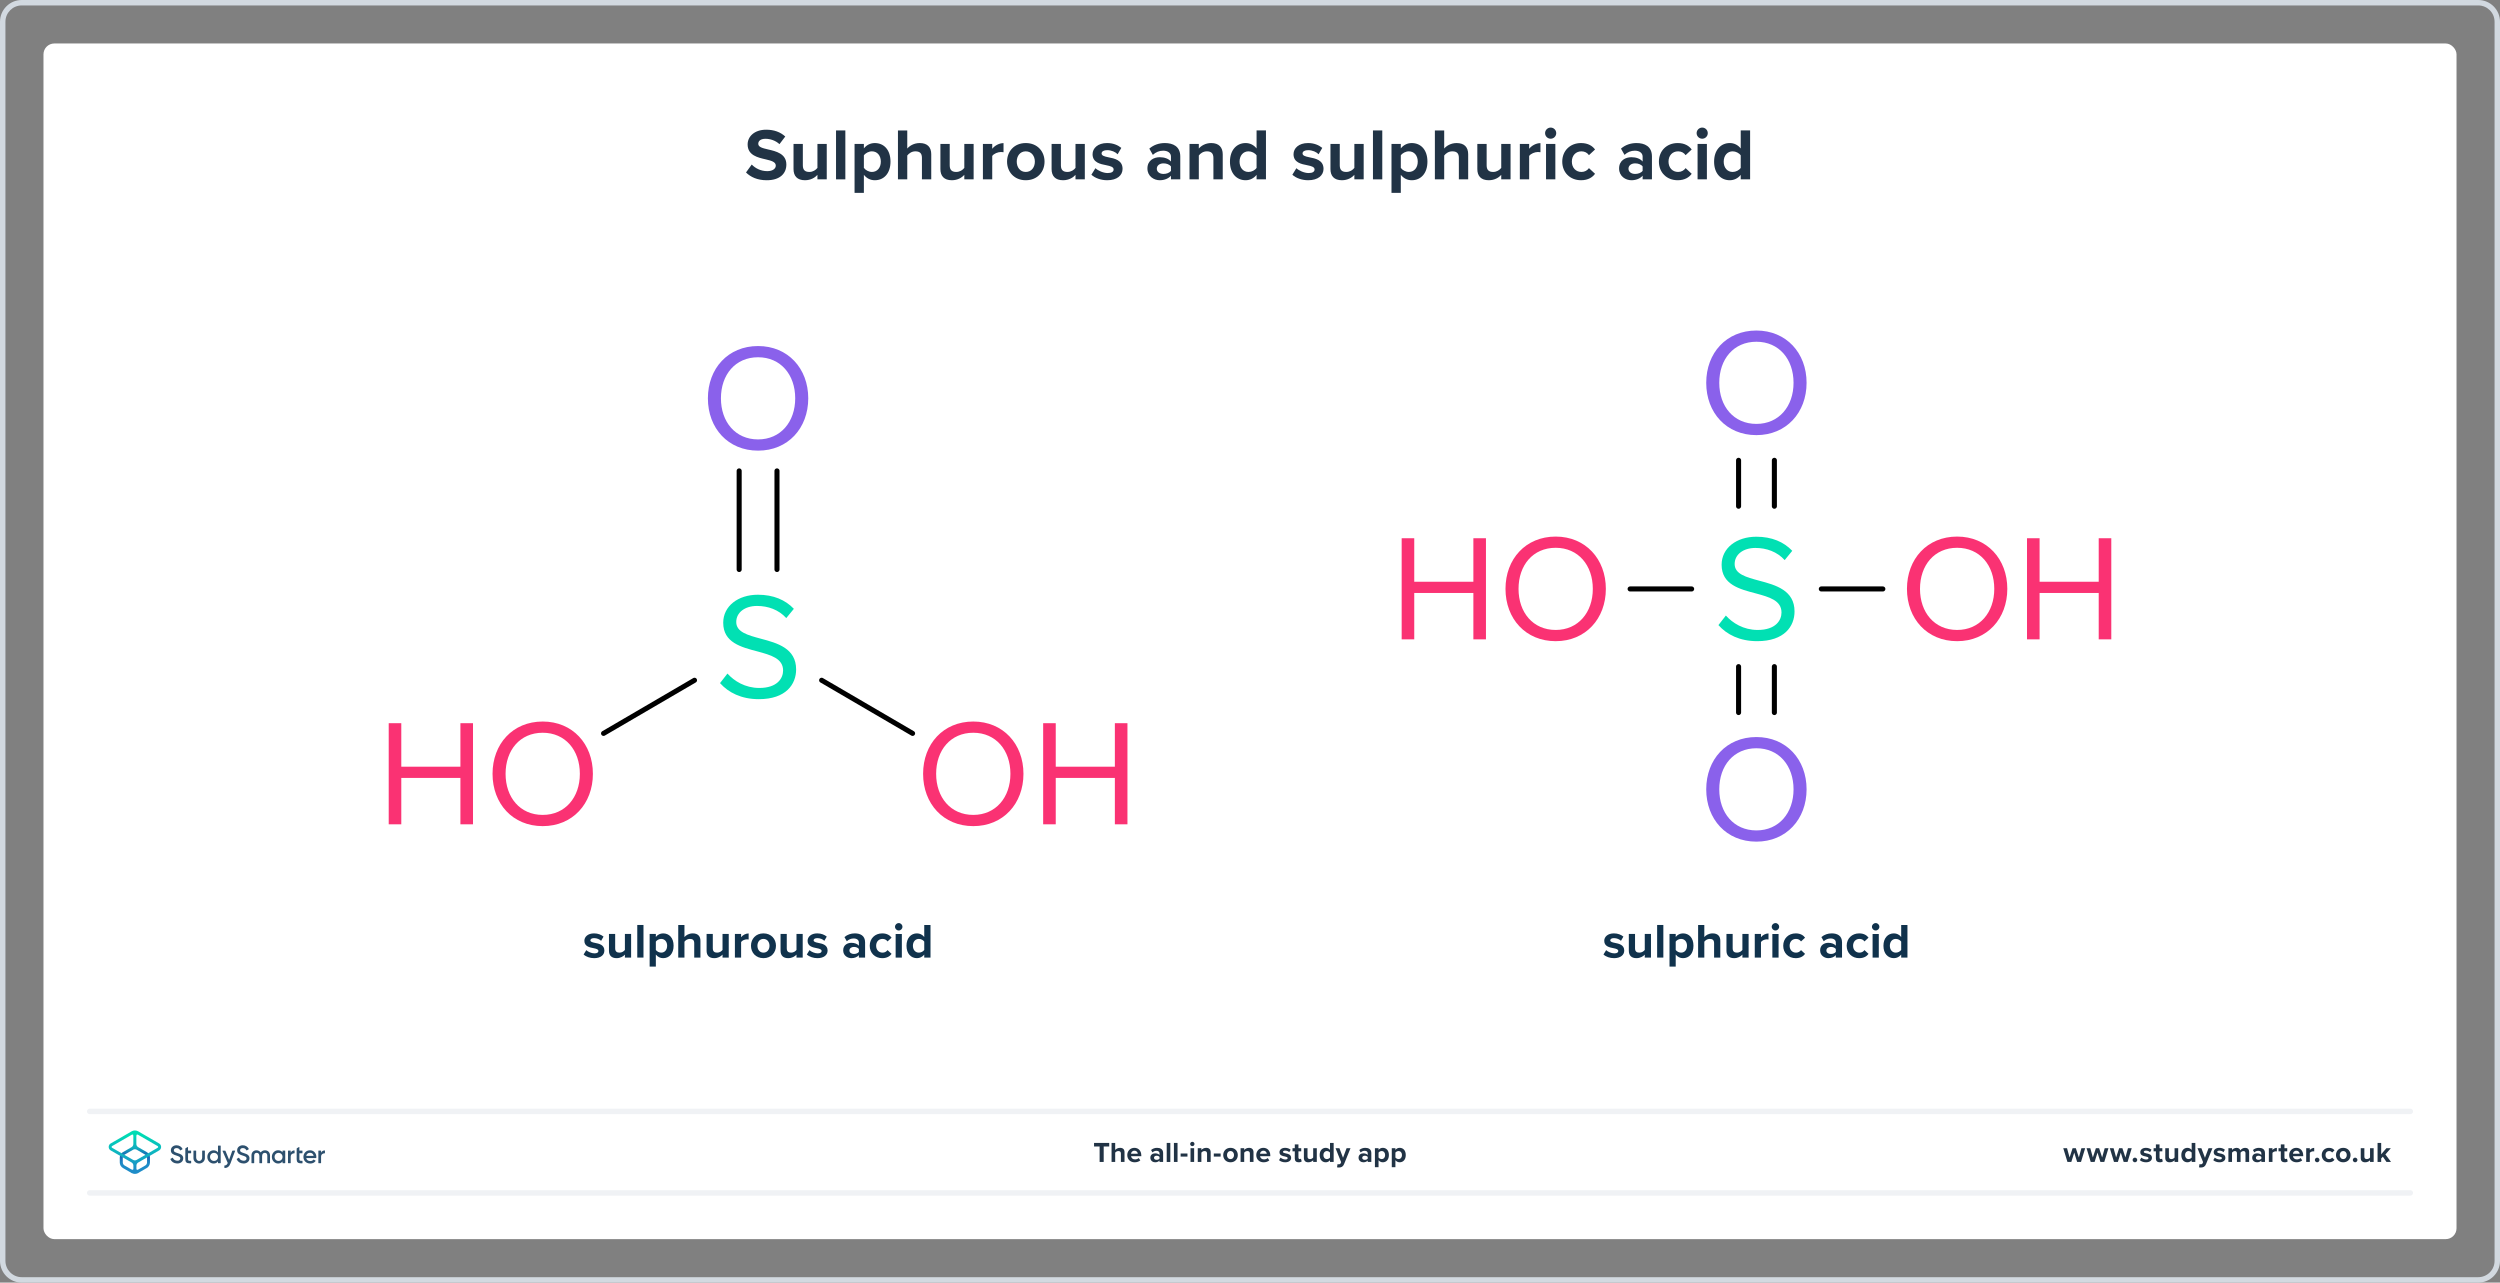 <?xml version="1.0" encoding="UTF-8"?><svg xmlns="http://www.w3.org/2000/svg" xmlns:xlink="http://www.w3.org/1999/xlink" viewBox="0 0 920 472"><rect x="0" y="0" width="920" height="472" fill="#808080" stroke="none"/><defs><style>.cls-1,.cls-2,.cls-3,.cls-4{fill:none;}.cls-5{fill:url(#linear-gradient);}.cls-6{fill:#fa3273;}.cls-7{fill:#01e0b3;}.cls-8{fill:#fff;}.cls-9{fill:#d2d9e0;}.cls-10{fill:#10324c;}.cls-11{fill:#213345;}.cls-12{fill:#8a61eb;}.cls-13{fill:#2d506e;}.cls-2{stroke-linejoin:round;}.cls-2,.cls-3,.cls-4{stroke-linecap:round;}.cls-2,.cls-4{stroke:#000;stroke-width:1.859px;}.cls-3{stroke:#f0f2f5;stroke-width:2px;}.cls-3,.cls-4{stroke-miterlimit:10;}.cls-14{fill:url(#linear-gradient-2);}</style><linearGradient id="linear-gradient" x1="49.625" y1="-1969.857" x2="49.625" y2="-1957.211" gradientTransform="translate(0 -1539.386) scale(1 -1)" gradientUnits="userSpaceOnUse"><stop offset="0" stop-color="#1e8cc8"/><stop offset=".153" stop-color="#1e8cc8"/><stop offset=".225" stop-color="#1d84c4"/><stop offset=".336" stop-color="#1b6ebb"/><stop offset=".4" stop-color="#195fb4"/><stop offset=".46" stop-color="#176fb6"/><stop offset=".576" stop-color="#1298bb"/><stop offset=".634" stop-color="#0fafbe"/><stop offset=".74" stop-color="#0cb7bc"/><stop offset=".903" stop-color="#05ccb8"/><stop offset="1" stop-color="#00dcb4"/></linearGradient><linearGradient id="linear-gradient-2" x1="49.647" y1="-1969.884" x2="49.647" y2="-1957.296" gradientTransform="translate(0 -1539.386) scale(1 -1)" gradientUnits="userSpaceOnUse"><stop offset="0" stop-color="#1e8cc8"/><stop offset=".624" stop-color="#0abebe"/><stop offset=".758" stop-color="#08c3bc"/><stop offset=".91" stop-color="#04d0b8"/><stop offset="1" stop-color="#00dcb4"/></linearGradient></defs><g id="Template"><rect class="cls-8" x="16" y="16" width="888" height="440" rx="4" ry="4"/><path class="cls-9" d="M912,2c3.309,0,6,2.692,6,6V464c0,3.308-2.691,6-6,6H8c-3.309,0-6-2.692-6-6V8c0-3.308,2.691-6,6-6H912m0-2H8C3.582,0,0,3.582,0,8V464c0,4.418,3.582,8,8,8H912c4.418,0,8-3.582,8-8V8c0-4.418-3.582-8-8-8h0Z"/></g><g id="Artwork"><g><path class="cls-10" d="M215.751,349.654c.63,.594,1.925,1.188,3.005,1.188,.989,0,1.457-.342,1.457-.882,0-.611-.756-.827-1.745-1.025-1.493-.288-3.418-.647-3.418-2.717,0-1.457,1.277-2.734,3.562-2.734,1.476,0,2.644,.504,3.49,1.188l-.899,1.565c-.521-.558-1.512-1.008-2.572-1.008-.828,0-1.367,.306-1.367,.81,0,.54,.684,.737,1.654,.935,1.493,.288,3.49,.684,3.49,2.843,0,1.601-1.349,2.788-3.76,2.788-1.511,0-2.969-.504-3.886-1.35l.989-1.601Z"/><path class="cls-10" d="M229.964,352.389v-1.098c-.594,.666-1.637,1.313-3.059,1.313-1.906,0-2.806-1.043-2.806-2.734v-6.171h2.284v5.271c0,1.205,.63,1.601,1.602,1.601,.881,0,1.583-.485,1.978-.989v-5.883h2.285v8.69h-2.285Z"/><path class="cls-10" d="M234.516,352.389v-11.999h2.284v11.999h-2.284Z"/><path class="cls-10" d="M241.352,355.699h-2.284v-12h2.284v1.098c.666-.846,1.619-1.313,2.681-1.313,2.231,0,3.85,1.655,3.85,4.552s-1.619,4.569-3.85,4.569c-1.025,0-1.978-.432-2.681-1.331v4.426Zm1.961-10.183c-.737,0-1.583,.432-1.961,.989v3.076c.378,.54,1.224,.989,1.961,.989,1.313,0,2.195-1.025,2.195-2.536,0-1.493-.882-2.519-2.195-2.519Z"/><path class="cls-10" d="M255.476,352.389v-5.289c0-1.205-.63-1.583-1.619-1.583-.882,0-1.584,.504-1.98,1.025v5.847h-2.284v-11.999h2.284v4.443c.558-.666,1.638-1.35,3.059-1.35,1.907,0,2.824,1.044,2.824,2.734v6.171h-2.284Z"/><path class="cls-10" d="M265.892,352.389v-1.098c-.594,.666-1.637,1.313-3.059,1.313-1.906,0-2.806-1.043-2.806-2.734v-6.171h2.284v5.271c0,1.205,.63,1.601,1.602,1.601,.881,0,1.583-.485,1.978-.989v-5.883h2.285v8.69h-2.285Z"/><path class="cls-10" d="M270.443,352.389v-8.69h2.284v1.188c.611-.773,1.691-1.385,2.771-1.385v2.231c-.162-.036-.378-.054-.63-.054-.755,0-1.763,.413-2.141,.971v5.739h-2.284Z"/><path class="cls-10" d="M276.362,348.035c0-2.465,1.727-4.552,4.587-4.552,2.879,0,4.606,2.087,4.606,4.552,0,2.482-1.727,4.569-4.606,4.569-2.86,0-4.587-2.087-4.587-4.569Zm6.817,0c0-1.35-.81-2.519-2.231-2.519s-2.213,1.169-2.213,2.519c0,1.367,.792,2.536,2.213,2.536s2.231-1.169,2.231-2.536Z"/><path class="cls-10" d="M293.111,352.389v-1.098c-.594,.666-1.637,1.313-3.059,1.313-1.906,0-2.806-1.043-2.806-2.734v-6.171h2.284v5.271c0,1.205,.63,1.601,1.602,1.601,.881,0,1.583-.485,1.978-.989v-5.883h2.285v8.69h-2.285Z"/><path class="cls-10" d="M297.897,349.654c.63,.594,1.925,1.188,3.005,1.188,.989,0,1.457-.342,1.457-.882,0-.611-.756-.827-1.745-1.025-1.493-.288-3.418-.647-3.418-2.717,0-1.457,1.277-2.734,3.562-2.734,1.476,0,2.644,.504,3.49,1.188l-.899,1.565c-.521-.558-1.512-1.008-2.572-1.008-.828,0-1.367,.306-1.367,.81,0,.54,.684,.737,1.654,.935,1.493,.288,3.49,.684,3.49,2.843,0,1.601-1.349,2.788-3.76,2.788-1.511,0-2.969-.504-3.886-1.35l.989-1.601Z"/><path class="cls-10" d="M316.068,352.389v-.899c-.594,.701-1.619,1.115-2.753,1.115-1.385,0-3.022-.935-3.022-2.878,0-2.033,1.637-2.771,3.022-2.771,1.151,0,2.177,.359,2.753,1.06v-1.205c0-.881-.756-1.457-1.907-1.457-.935,0-1.799,.342-2.536,1.025l-.864-1.529c1.062-.935,2.429-1.367,3.796-1.367,1.98,0,3.796,.792,3.796,3.292v5.613h-2.284Zm0-3.166c-.378-.504-1.098-.756-1.835-.756-.899,0-1.637,.485-1.637,1.313,0,.81,.737,1.277,1.637,1.277,.737,0,1.457-.252,1.835-.756v-1.079Z"/><path class="cls-10" d="M324.667,343.483c1.781,0,2.861,.773,3.437,1.583l-1.493,1.386c-.414-.594-1.043-.935-1.835-.935-1.385,0-2.356,1.007-2.356,2.519,0,1.511,.972,2.536,2.356,2.536,.792,0,1.421-.359,1.835-.935l1.493,1.386c-.575,.81-1.655,1.583-3.437,1.583-2.68,0-4.606-1.889-4.606-4.569,0-2.663,1.926-4.552,4.606-4.552Z"/><path class="cls-10" d="M329.363,341.055c0-.756,.63-1.367,1.367-1.367,.756,0,1.367,.611,1.367,1.367s-.611,1.367-1.367,1.367c-.737,0-1.367-.611-1.367-1.367Zm.234,11.334v-8.69h2.284v8.69h-2.284Z"/><path class="cls-10" d="M340.122,352.389v-1.098c-.684,.846-1.638,1.313-2.681,1.313-2.195,0-3.851-1.655-3.851-4.552,0-2.842,1.638-4.569,3.851-4.569,1.025,0,1.997,.45,2.681,1.331v-4.425h2.303v11.999h-2.303Zm0-5.883c-.397-.575-1.206-.989-1.98-.989-1.295,0-2.194,1.025-2.194,2.536,0,1.493,.899,2.519,2.194,2.519,.773,0,1.583-.413,1.98-.989v-3.076Z"/></g><g><path class="cls-10" d="M591.062,349.654c.629,.594,1.924,1.188,3.004,1.188,.99,0,1.457-.342,1.457-.882,0-.611-.756-.827-1.744-1.025-1.494-.288-3.418-.647-3.418-2.717,0-1.457,1.277-2.734,3.561-2.734,1.477,0,2.644,.504,3.49,1.188l-.898,1.565c-.521-.558-1.512-1.008-2.572-1.008-.828,0-1.367,.306-1.367,.81,0,.54,.684,.737,1.654,.935,1.492,.288,3.49,.684,3.49,2.843,0,1.601-1.35,2.788-3.76,2.788-1.512,0-2.969-.504-3.887-1.35l.99-1.601Z"/><path class="cls-10" d="M605.275,352.389v-1.098c-.594,.666-1.637,1.313-3.059,1.313-1.906,0-2.807-1.043-2.807-2.734v-6.171h2.285v5.271c0,1.205,.629,1.601,1.602,1.601,.881,0,1.582-.485,1.978-.989v-5.883h2.285v8.69h-2.285Z"/><path class="cls-10" d="M609.826,352.389v-11.999h2.285v11.999h-2.285Z"/><path class="cls-10" d="M616.662,355.699h-2.283v-12h2.283v1.098c.666-.846,1.619-1.313,2.682-1.313,2.231,0,3.85,1.655,3.85,4.552s-1.619,4.569-3.85,4.569c-1.025,0-1.978-.432-2.682-1.331v4.426Zm1.961-10.183c-.736,0-1.582,.432-1.961,.989v3.076c.379,.54,1.225,.989,1.961,.989,1.315,0,2.195-1.025,2.195-2.536,0-1.493-.881-2.519-2.195-2.519Z"/><path class="cls-10" d="M630.787,352.389v-5.289c0-1.205-.631-1.583-1.619-1.583-.883,0-1.584,.504-1.98,1.025v5.847h-2.283v-11.999h2.283v4.443c.559-.666,1.639-1.35,3.059-1.35,1.908,0,2.824,1.044,2.824,2.734v6.171h-2.283Z"/><path class="cls-10" d="M641.203,352.389v-1.098c-.594,.666-1.637,1.313-3.059,1.313-1.906,0-2.807-1.043-2.807-2.734v-6.171h2.285v5.271c0,1.205,.629,1.601,1.602,1.601,.881,0,1.582-.485,1.978-.989v-5.883h2.285v8.69h-2.285Z"/><path class="cls-10" d="M645.754,352.389v-8.69h2.285v1.188c.611-.773,1.691-1.385,2.769-1.385v2.231c-.162-.036-.377-.054-.629-.054-.756,0-1.764,.413-2.141,.971v5.739h-2.285Z"/><path class="cls-10" d="M651.996,341.055c0-.756,.631-1.367,1.367-1.367,.756,0,1.367,.611,1.367,1.367s-.611,1.367-1.367,1.367c-.736,0-1.367-.611-1.367-1.367Zm.234,11.334v-8.69h2.285v8.69h-2.285Z"/><path class="cls-10" d="M660.83,343.483c1.781,0,2.861,.773,3.436,1.583l-1.492,1.386c-.414-.594-1.043-.935-1.836-.935-1.385,0-2.356,1.007-2.356,2.519,0,1.511,.971,2.536,2.356,2.536,.793,0,1.422-.359,1.836-.935l1.492,1.386c-.574,.81-1.654,1.583-3.436,1.583-2.68,0-4.606-1.889-4.606-4.569,0-2.663,1.926-4.552,4.606-4.552Z"/><path class="cls-10" d="M675.582,352.389v-.899c-.594,.701-1.619,1.115-2.752,1.115-1.385,0-3.022-.935-3.022-2.878,0-2.033,1.637-2.771,3.022-2.771,1.15,0,2.176,.359,2.752,1.06v-1.205c0-.881-.756-1.457-1.906-1.457-.935,0-1.799,.342-2.537,1.025l-.863-1.529c1.06-.935,2.428-1.367,3.795-1.367,1.98,0,3.797,.792,3.797,3.292v5.613h-2.285Zm0-3.166c-.377-.504-1.098-.756-1.834-.756-.9,0-1.637,.485-1.637,1.313,0,.81,.736,1.277,1.637,1.277,.736,0,1.457-.252,1.834-.756v-1.079Z"/><path class="cls-10" d="M684.184,343.483c1.779,0,2.859,.773,3.436,1.583l-1.494,1.386c-.414-.594-1.043-.935-1.834-.935-1.385,0-2.357,1.007-2.357,2.519,0,1.511,.973,2.536,2.357,2.536,.791,0,1.42-.359,1.834-.935l1.494,1.386c-.576,.81-1.656,1.583-3.436,1.583-2.682,0-4.606-1.889-4.606-4.569,0-2.663,1.924-4.552,4.606-4.552Z"/><path class="cls-10" d="M688.879,341.055c0-.756,.629-1.367,1.367-1.367,.756,0,1.367,.611,1.367,1.367s-.611,1.367-1.367,1.367c-.738,0-1.367-.611-1.367-1.367Zm.234,11.334v-8.69h2.283v8.69h-2.283Z"/><path class="cls-10" d="M699.637,352.389v-1.098c-.684,.846-1.637,1.313-2.68,1.313-2.195,0-3.85-1.655-3.85-4.552,0-2.842,1.637-4.569,3.85-4.569,1.025,0,1.996,.45,2.68,1.331v-4.425h2.303v11.999h-2.303Zm0-5.883c-.397-.575-1.205-.989-1.978-.989-1.295,0-2.195,1.025-2.195,2.536,0,1.493,.9,2.519,2.195,2.519,.773,0,1.582-.413,1.978-.989v-3.076Z"/></g><path class="cls-12" d="M278.972,127.343c10.989,0,18.465,8.257,18.465,19.246s-7.476,19.246-18.465,19.246c-11.046,0-18.466-8.256-18.466-19.246s7.42-19.246,18.466-19.246Zm0,4.129c-8.368,0-13.668,6.415-13.668,15.117,0,8.648,5.3,15.118,13.668,15.118,8.312,0,13.667-6.471,13.667-15.118,0-8.702-5.356-15.117-13.667-15.117Z"/><path class="cls-7" d="M267.704,247.868c2.454,2.734,6.471,5.3,11.715,5.3,6.639,0,8.759-3.57,8.759-6.415,0-4.463-4.519-5.69-9.428-7.029-5.97-1.562-12.608-3.235-12.608-10.543,0-6.137,5.468-10.321,12.775-10.321,5.69,0,10.098,1.897,13.222,5.189l-2.79,3.403c-2.789-3.068-6.694-4.463-10.767-4.463-4.463,0-7.643,2.398-7.643,5.913,0,3.737,4.296,4.854,9.037,6.137,6.081,1.617,12.998,3.514,12.998,11.324,0,5.411-3.682,10.934-13.723,10.934-6.472,0-11.213-2.454-14.281-5.913l2.733-3.515Z"/><g><g><path class="cls-6" d="M358.168,265.522c10.989,0,18.465,8.257,18.465,19.246s-7.476,19.247-18.465,19.247c-11.046,0-18.466-8.257-18.466-19.247s7.42-19.246,18.466-19.246Zm0,4.128c-8.368,0-13.668,6.416-13.668,15.118,0,8.648,5.3,15.118,13.668,15.118,8.312,0,13.667-6.471,13.667-15.118,0-8.702-5.356-15.118-13.667-15.118Z"/><path class="cls-6" d="M410.269,303.345v-17.07h-21.757v17.07h-4.63v-37.209h4.63v16.01h21.757v-16.01h4.63v37.209h-4.63Z"/></g><g><path class="cls-6" d="M169.433,303.345v-17.07h-21.757v17.07h-4.63v-37.209h4.63v16.01h21.757v-16.01h4.63v37.209h-4.63Z"/><path class="cls-6" d="M199.721,265.522c10.989,0,18.465,8.257,18.465,19.246s-7.476,19.247-18.465,19.247c-11.046,0-18.466-8.257-18.466-19.247s7.42-19.246,18.466-19.246Zm0,4.128c-8.368,0-13.668,6.416-13.668,15.118,0,8.648,5.3,15.118,13.668,15.118,8.312,0,13.667-6.471,13.667-15.118,0-8.702-5.356-15.118-13.667-15.118Z"/></g></g><g><line class="cls-2" x1="222.11" y1="269.888" x2="255.579" y2="250.337"/><line class="cls-2" x1="335.832" y1="269.888" x2="302.363" y2="250.337"/></g><g><line class="cls-2" x1="285.93" y1="173.291" x2="285.93" y2="209.577"/><line class="cls-2" x1="272.012" y1="173.291" x2="272.012" y2="209.577"/></g><path class="cls-12" d="M646.357,121.633c10.989,0,18.465,8.257,18.465,19.246s-7.476,19.246-18.465,19.246c-11.046,0-18.466-8.256-18.466-19.246s7.42-19.246,18.466-19.246Zm0,4.129c-8.368,0-13.668,6.415-13.668,15.117,0,8.648,5.3,15.118,13.668,15.118,8.312,0,13.667-6.471,13.667-15.118,0-8.702-5.356-15.117-13.667-15.117Z"/><path class="cls-12" d="M646.357,271.231c10.989,0,18.465,8.257,18.465,19.246s-7.476,19.247-18.465,19.247c-11.046,0-18.466-8.257-18.466-19.247s7.42-19.246,18.466-19.246Zm0,4.128c-8.368,0-13.668,6.416-13.668,15.118,0,8.648,5.3,15.118,13.668,15.118,8.312,0,13.667-6.471,13.667-15.118,0-8.702-5.356-15.118-13.667-15.118Z"/><path class="cls-7" d="M635.117,226.523c2.454,2.734,6.471,5.3,11.715,5.3,6.639,0,8.759-3.57,8.759-6.415,0-4.463-4.519-5.69-9.428-7.029-5.97-1.562-12.608-3.235-12.608-10.543,0-6.137,5.468-10.321,12.775-10.321,5.69,0,10.098,1.897,13.222,5.189l-2.79,3.403c-2.789-3.068-6.694-4.463-10.767-4.463-4.463,0-7.643,2.398-7.643,5.913,0,3.737,4.296,4.854,9.037,6.137,6.081,1.617,12.999,3.514,12.999,11.324,0,5.411-3.683,10.934-13.724,10.934-6.472,0-11.213-2.454-14.281-5.913l2.733-3.515Z"/><g><path class="cls-6" d="M720.226,197.459c10.989,0,18.465,8.257,18.465,19.246s-7.476,19.246-18.465,19.246c-11.046,0-18.466-8.256-18.466-19.246s7.42-19.246,18.466-19.246Zm0,4.129c-8.368,0-13.668,6.415-13.668,15.117,0,8.648,5.3,15.118,13.668,15.118,8.312,0,13.667-6.471,13.667-15.118,0-8.702-5.356-15.117-13.667-15.117Z"/><path class="cls-6" d="M772.326,235.282v-17.07h-21.757v17.07h-4.63v-37.209h4.63v16.011h21.757v-16.011h4.63v37.209h-4.63Z"/></g><g><path class="cls-6" d="M542.201,235.282v-17.07h-21.757v17.07h-4.63v-37.209h4.63v16.011h21.757v-16.011h4.63v37.209h-4.63Z"/><path class="cls-6" d="M572.489,197.459c10.989,0,18.465,8.257,18.465,19.246s-7.476,19.246-18.465,19.246c-11.046,0-18.466-8.256-18.466-19.246s7.42-19.246,18.466-19.246Zm0,4.129c-8.368,0-13.668,6.415-13.668,15.117,0,8.648,5.3,15.118,13.668,15.118,8.312,0,13.667-6.471,13.667-15.118,0-8.702-5.356-15.117-13.667-15.117Z"/></g><g><line class="cls-4" x1="652.969" y1="169.395" x2="652.969" y2="186.295"/><line class="cls-4" x1="639.797" y1="169.395" x2="639.797" y2="186.295"/></g><g><line class="cls-4" x1="652.969" y1="245.317" x2="652.969" y2="262.217"/><line class="cls-4" x1="639.797" y1="245.317" x2="639.797" y2="262.217"/></g><g><line class="cls-4" x1="670.243" y1="216.736" x2="692.888" y2="216.736"/><line class="cls-4" x1="599.881" y1="216.736" x2="622.525" y2="216.736"/></g></g><g id="Branding"><g><g><g><g><path class="cls-11" d="M764.386,427.6l-1.07-3.455-1.071,3.455h-1.428l-1.543-5.07h1.386l.944,3.412,1.113-3.412h1.187l1.112,3.412,.945-3.412h1.386l-1.544,5.07h-1.417Z"/><path class="cls-11" d="M772.953,427.6l-1.07-3.455-1.071,3.455h-1.428l-1.543-5.07h1.386l.945,3.412,1.112-3.412h1.187l1.112,3.412,.945-3.412h1.386l-1.543,5.07h-1.418Z"/><path class="cls-11" d="M781.519,427.6l-1.07-3.455-1.071,3.455h-1.428l-1.543-5.07h1.386l.945,3.412,1.112-3.412h1.187l1.112,3.412,.945-3.412h1.386l-1.543,5.07h-1.418Z"/><path class="cls-11" d="M785.654,426.014c.462,0,.851,.389,.851,.852,0,.461-.389,.85-.851,.85s-.851-.389-.851-.85c0-.463,.389-.852,.851-.852Z"/><path class="cls-11" d="M788.036,426.004c.367,.346,1.123,.693,1.753,.693,.578,0,.851-.201,.851-.516,0-.357-.44-.482-1.019-.598-.871-.168-1.994-.379-1.994-1.586,0-.85,.745-1.596,2.078-1.596,.861,0,1.543,.295,2.037,.693l-.525,.914c-.305-.326-.882-.588-1.501-.588-.483,0-.798,.178-.798,.471,0,.316,.398,.432,.966,.547,.871,.168,2.036,.398,2.036,1.658,0,.935-.787,1.627-2.193,1.627-.882,0-1.732-.293-2.268-.787l.577-.934Z"/><path class="cls-11" d="M793.367,426.34v-2.647h-.84v-1.164h.84v-1.387h1.344v1.387h1.029v1.164h-1.029v2.289c0,.315,.168,.557,.462,.557,.199,0,.389-.074,.462-.146l.283,1.008c-.199,.178-.557,.324-1.112,.324-.935,0-1.438-.482-1.438-1.385Z"/><path class="cls-11" d="M800.242,427.6v-.641c-.347,.389-.955,.766-1.785,.766-1.112,0-1.638-.607-1.638-1.596v-3.6h1.333v3.076c0,.703,.368,.934,.935,.934,.515,0,.924-.283,1.155-.578v-3.432h1.333v5.07h-1.333Z"/><path class="cls-11" d="M806.537,427.6v-.641c-.398,.494-.955,.766-1.565,.766-1.28,0-2.246-.965-2.246-2.656,0-1.658,.955-2.666,2.246-2.666,.599,0,1.166,.264,1.565,.777v-2.582h1.344v7.002h-1.344Zm0-3.434c-.231-.336-.703-.576-1.154-.576-.756,0-1.281,.598-1.281,1.478,0,.873,.525,1.471,1.281,1.471,.451,0,.924-.242,1.154-.578v-1.795Z"/><path class="cls-11" d="M809.422,428.387c.115,.053,.294,.084,.42,.084,.346,0,.577-.094,.703-.367l.19-.432-2.059-5.143h1.428l1.323,3.527,1.323-3.527h1.438l-2.383,5.898c-.378,.957-1.05,1.209-1.921,1.228-.157,0-.493-.031-.661-.072l.199-1.197Z"/><path class="cls-11" d="M815.055,426.004c.367,.346,1.123,.693,1.753,.693,.577,0,.851-.201,.851-.516,0-.357-.441-.482-1.019-.598-.871-.168-1.994-.379-1.994-1.586,0-.85,.745-1.596,2.078-1.596,.861,0,1.544,.295,2.037,.693l-.525,.914c-.304-.326-.882-.588-1.501-.588-.482,0-.798,.178-.798,.471,0,.316,.399,.432,.966,.547,.871,.168,2.037,.398,2.037,1.658,0,.935-.788,1.627-2.194,1.627-.882,0-1.732-.293-2.268-.787l.577-.934Z"/><path class="cls-11" d="M826.34,427.6v-3.203c0-.471-.209-.807-.756-.807-.472,0-.86,.315-1.049,.588v3.422h-1.344v-3.203c0-.471-.211-.807-.756-.807-.463,0-.851,.315-1.051,.598v3.412h-1.333v-5.07h1.333v.66c.211-.305,.883-.787,1.659-.787,.745,0,1.218,.348,1.407,.924,.293-.461,.965-.924,1.742-.924,.935,0,1.49,.494,1.49,1.533v3.664h-1.344Z"/><path class="cls-11" d="M832.176,427.6v-.525c-.347,.41-.945,.65-1.606,.65-.809,0-1.764-.545-1.764-1.68,0-1.185,.955-1.615,1.764-1.615,.672,0,1.27,.209,1.606,.619v-.703c0-.516-.441-.852-1.113-.852-.546,0-1.05,.199-1.48,.6l-.504-.893c.62-.547,1.418-.799,2.216-.799,1.154,0,2.215,.463,2.215,1.922v3.275h-1.333Zm0-1.848c-.221-.295-.641-.441-1.071-.441-.524,0-.955,.283-.955,.766,0,.473,.431,.746,.955,.746,.431,0,.851-.146,1.071-.441v-.629Z"/><path class="cls-11" d="M834.935,427.6v-5.07h1.333v.691c.357-.451,.987-.807,1.617-.807v1.301c-.095-.021-.221-.031-.367-.031-.441,0-1.029,.242-1.25,.566v3.35h-1.333Z"/><path class="cls-11" d="M839.333,426.34v-2.647h-.84v-1.164h.84v-1.387h1.344v1.387h1.028v1.164h-1.028v2.289c0,.315,.168,.557,.462,.557,.199,0,.389-.074,.462-.146l.283,1.008c-.199,.178-.556,.324-1.112,.324-.935,0-1.438-.482-1.438-1.385Z"/><path class="cls-11" d="M845.037,422.402c1.512,0,2.541,1.135,2.541,2.793v.293h-3.769c.084,.641,.599,1.176,1.459,1.176,.473,0,1.028-.188,1.355-.504l.588,.861c-.515,.473-1.302,.703-2.09,.703-1.543,0-2.708-1.039-2.708-2.666,0-1.469,1.081-2.656,2.624-2.656Zm-1.249,2.184h2.499c-.031-.482-.367-1.123-1.25-1.123-.829,0-1.185,.619-1.249,1.123Z"/><path class="cls-11" d="M848.679,427.6v-5.07h1.333v.691c.357-.451,.987-.807,1.617-.807v1.301c-.095-.021-.221-.031-.367-.031-.441,0-1.029,.242-1.25,.566v3.35h-1.333Z"/><path class="cls-11" d="M852.716,426.014c.462,0,.851,.389,.851,.852,0,.461-.389,.85-.851,.85s-.851-.389-.851-.85c0-.463,.389-.852,.851-.852Z"/><path class="cls-11" d="M857.085,422.402c1.039,0,1.669,.451,2.005,.924l-.871,.809c-.241-.346-.609-.545-1.07-.545-.809,0-1.376,.588-1.376,1.469,0,.883,.567,1.48,1.376,1.48,.461,0,.829-.211,1.07-.547l.871,.809c-.336,.473-.966,.924-2.005,.924-1.565,0-2.688-1.102-2.688-2.666,0-1.553,1.123-2.656,2.688-2.656Z"/><path class="cls-11" d="M859.638,425.059c0-1.438,1.008-2.656,2.677-2.656,1.68,0,2.688,1.219,2.688,2.656,0,1.449-1.008,2.666-2.688,2.666-1.669,0-2.677-1.217-2.677-2.666Zm3.978,0c0-.787-.472-1.469-1.302-1.469-.829,0-1.291,.682-1.291,1.469,0,.799,.462,1.48,1.291,1.48,.83,0,1.302-.682,1.302-1.48Z"/><path class="cls-11" d="M866.688,426.014c.462,0,.851,.389,.851,.852,0,.461-.389,.85-.851,.85s-.851-.389-.851-.85c0-.463,.389-.852,.851-.852Z"/><path class="cls-11" d="M872.175,427.6v-.641c-.347,.389-.956,.766-1.785,.766-1.112,0-1.638-.607-1.638-1.596v-3.6h1.334v3.076c0,.703,.367,.934,.934,.934,.515,0,.924-.283,1.155-.578v-3.432h1.333v5.07h-1.333Z"/><path class="cls-11" d="M878.227,427.6l-1.344-1.953-.608,.65v1.303h-1.334v-7.002h1.334v4.188l1.921-2.256h1.638l-2.006,2.299,2.068,2.772h-1.669Z"/></g><line class="cls-3" x1="33" y1="439" x2="887" y2="439"/><line class="cls-3" x1="33" y1="409" x2="887" y2="409"/><g><path class="cls-11" d="M404.658,427.599v-5.689h-2.047v-1.312h5.585v1.312h-2.037v5.689h-1.501Z"/><path class="cls-11" d="M412.489,427.599v-3.086c0-.704-.368-.924-.945-.924-.515,0-.924,.293-1.154,.598v3.412h-1.334v-7.002h1.334v2.593c.325-.389,.955-.787,1.784-.787,1.112,0,1.648,.608,1.648,1.596v3.601h-1.333Z"/><path class="cls-11" d="M417.46,422.402c1.512,0,2.54,1.134,2.54,2.792v.294h-3.769c.084,.641,.598,1.176,1.459,1.176,.473,0,1.029-.189,1.355-.504l.588,.861c-.515,.472-1.302,.703-2.089,.703-1.544,0-2.709-1.039-2.709-2.667,0-1.469,1.081-2.655,2.625-2.655Zm-1.25,2.184h2.499c-.032-.483-.368-1.124-1.249-1.124-.83,0-1.187,.62-1.25,1.124Z"/><path class="cls-11" d="M426.695,427.599v-.525c-.347,.41-.945,.651-1.606,.651-.809,0-1.764-.546-1.764-1.68,0-1.187,.955-1.616,1.764-1.616,.672,0,1.27,.209,1.606,.619v-.703c0-.515-.441-.851-1.113-.851-.546,0-1.05,.199-1.48,.599l-.504-.893c.619-.546,1.417-.798,2.215-.798,1.154,0,2.215,.462,2.215,1.921v3.275h-1.333Zm0-1.848c-.221-.294-.641-.441-1.071-.441-.524,0-.955,.284-.955,.767,0,.473,.431,.745,.955,.745,.431,0,.851-.146,1.071-.44v-.63Z"/><path class="cls-11" d="M429.35,427.599v-7.002h1.333v7.002h-1.333Z"/><path class="cls-11" d="M431.999,427.599v-7.002h1.334v7.002h-1.334Z"/><path class="cls-11" d="M434.468,425.625v-1.134h2.519v1.134h-2.519Z"/><path class="cls-11" d="M437.974,420.985c0-.441,.368-.799,.799-.799,.44,0,.797,.357,.797,.799,0,.44-.356,.797-.797,.797-.431,0-.799-.356-.799-.797Zm.137,6.613v-5.07h1.334v5.07h-1.334Z"/><path class="cls-11" d="M444.194,427.599v-3.065c0-.703-.367-.944-.935-.944-.524,0-.935,.293-1.155,.598v3.412h-1.333v-5.07h1.333v.661c.326-.389,.945-.787,1.774-.787,1.113,0,1.648,.63,1.648,1.616v3.58h-1.333Z"/><path class="cls-11" d="M446.675,425.625v-1.134h2.519v1.134h-2.519Z"/><path class="cls-11" d="M450.146,425.058c0-1.438,1.008-2.655,2.677-2.655,1.68,0,2.688,1.218,2.688,2.655,0,1.449-1.008,2.667-2.688,2.667-1.669,0-2.677-1.218-2.677-2.667Zm3.978,0c0-.787-.473-1.469-1.302-1.469s-1.291,.682-1.291,1.469c0,.799,.462,1.48,1.291,1.48s1.302-.682,1.302-1.48Z"/><path class="cls-11" d="M459.957,427.599v-3.065c0-.703-.368-.944-.935-.944-.525,0-.935,.293-1.154,.598v3.412h-1.334v-5.07h1.334v.661c.325-.389,.944-.787,1.773-.787,1.113,0,1.648,.63,1.648,1.616v3.58h-1.333Z"/><path class="cls-11" d="M464.929,422.402c1.512,0,2.54,1.134,2.54,2.792v.294h-3.769c.084,.641,.598,1.176,1.459,1.176,.473,0,1.029-.189,1.355-.504l.588,.861c-.515,.472-1.302,.703-2.089,.703-1.544,0-2.709-1.039-2.709-2.667,0-1.469,1.081-2.655,2.625-2.655Zm-1.25,2.184h2.499c-.032-.483-.368-1.124-1.249-1.124-.83,0-1.187,.62-1.25,1.124Z"/><path class="cls-11" d="M471.256,426.003c.367,.347,1.123,.693,1.753,.693,.578,0,.851-.2,.851-.515,0-.357-.44-.483-1.019-.599-.871-.168-1.994-.378-1.994-1.585,0-.851,.745-1.596,2.078-1.596,.861,0,1.543,.294,2.037,.692l-.525,.914c-.305-.326-.882-.588-1.501-.588-.483,0-.798,.178-.798,.472,0,.315,.398,.431,.966,.546,.871,.168,2.036,.399,2.036,1.659,0,.935-.787,1.627-2.193,1.627-.882,0-1.732-.294-2.268-.787l.577-.935Z"/><path class="cls-11" d="M476.482,426.339v-2.646h-.84v-1.165h.84v-1.386h1.344v1.386h1.028v1.165h-1.028v2.288c0,.315,.168,.557,.462,.557,.199,0,.389-.073,.462-.146l.283,1.008c-.199,.178-.556,.325-1.112,.325-.935,0-1.438-.483-1.438-1.386Z"/><path class="cls-11" d="M483.253,427.599v-.641c-.347,.389-.955,.767-1.785,.767-1.112,0-1.638-.608-1.638-1.596v-3.601h1.333v3.076c0,.703,.368,.934,.935,.934,.515,0,.924-.283,1.155-.577v-3.433h1.333v5.07h-1.333Z"/><path class="cls-11" d="M489.441,427.599v-.641c-.398,.494-.955,.767-1.563,.767-1.281,0-2.247-.966-2.247-2.656,0-1.658,.955-2.666,2.247-2.666,.598,0,1.165,.263,1.563,.776v-2.582h1.344v7.002h-1.344Zm0-3.433c-.231-.336-.703-.577-1.154-.577-.756,0-1.281,.598-1.281,1.48,0,.872,.525,1.47,1.281,1.47,.451,0,.924-.241,1.154-.577v-1.795Z"/><path class="cls-11" d="M492.223,428.386c.115,.053,.294,.084,.42,.084,.347,0,.577-.094,.703-.367l.189-.431-2.057-5.144h1.428l1.322,3.527,1.322-3.527h1.438l-2.383,5.899c-.378,.956-1.05,1.208-1.921,1.228-.158,0-.494-.031-.662-.073l.2-1.197Z"/><path class="cls-11" d="M503.316,427.599v-.525c-.347,.41-.945,.651-1.606,.651-.809,0-1.764-.546-1.764-1.68,0-1.187,.955-1.616,1.764-1.616,.672,0,1.27,.209,1.606,.619v-.703c0-.515-.441-.851-1.113-.851-.546,0-1.05,.199-1.48,.599l-.504-.893c.619-.546,1.417-.798,2.215-.798,1.154,0,2.215,.462,2.215,1.921v3.275h-1.333Zm0-1.848c-.221-.294-.641-.441-1.071-.441-.524,0-.955,.284-.955,.767,0,.473,.431,.745,.955,.745,.431,0,.851-.146,1.071-.44v-.63Z"/><path class="cls-11" d="M507.304,429.53h-1.334v-7.002h1.334v.641c.388-.494,.944-.767,1.563-.767,1.302,0,2.247,.966,2.247,2.655,0,1.69-.945,2.667-2.247,2.667-.599,0-1.154-.252-1.563-.776v2.582Zm1.144-5.941c-.431,0-.924,.252-1.144,.577v1.795c.22,.315,.713,.577,1.144,.577,.767,0,1.281-.598,1.281-1.48,0-.871-.515-1.469-1.281-1.469Z"/><path class="cls-11" d="M513.509,429.53h-1.334v-7.002h1.334v.641c.388-.494,.944-.767,1.563-.767,1.302,0,2.247,.966,2.247,2.655,0,1.69-.945,2.667-2.247,2.667-.599,0-1.154-.252-1.563-.776v2.582Zm1.144-5.941c-.431,0-.924,.252-1.144,.577v1.795c.22,.315,.713,.577,1.144,.577,.767,0,1.281-.598,1.281-1.48,0-.871-.515-1.469-1.281-1.469Z"/></g></g><rect class="cls-1" x="16" y="368" width="888" height="88"/></g><g><g><path class="cls-13" d="M62.758,426.457l.675-.394c.068-.045,.169-.011,.202,.068,.27,.63,.765,.922,1.507,1.012,.81,.09,1.203-.337,1.203-.855,0-.27-.112-.461-.326-.596-.214-.135-.596-.292-1.147-.461-.618-.18-.922-.304-1.361-.596-.416-.292-.63-.72-.63-1.304,0-.573,.202-1.023,.607-1.361,.405-.337,.899-.506,1.473-.506,.99,0,1.765,.495,2.204,1.304,.034,.068,.011,.146-.056,.18l-.652,.382c-.068,.034-.157,.011-.191-.056-.27-.517-.708-.776-1.293-.776-.618,0-1.012,.315-1.012,.81,0,.483,.315,.697,1.304,1.012,.247,.079,.427,.135,.54,.18,.124,.034,.281,.101,.483,.18,.214,.079,.371,.18,.472,.259,.337,.27,.708,.708,.663,1.327,0,.585-.214,1.057-.641,1.394-.416,.337-.967,.54-1.653,.506-1.203-.056-2.001-.63-2.406-1.552-.056-.045-.022-.124,.034-.157Z"/><path class="cls-13" d="M80.332,421.588h.776c.068,0,.112,.045,.112,.112v6.24c0,.068-.045,.112-.112,.112h-.776c-.068,0-.112-.045-.112-.112v-.551c-.382,.528-.911,.787-1.619,.787-.641,0-1.169-.236-1.63-.697-.45-.472-.675-1.057-.675-1.732,0-.686,.225-1.259,.675-1.732s.99-.697,1.63-.697c.697,0,1.237,.259,1.619,.776v-2.395c0-.068,.056-.112,.112-.112Zm-1.574,5.633c.416,0,.765-.135,1.046-.416s.416-.641,.416-1.068-.135-.776-.416-1.057-.63-.427-1.046-.427-.765,.135-1.046,.427c-.281,.281-.416,.63-.416,1.057s.135,.776,.416,1.068c.281,.281,.63,.416,1.046,.416Z"/><path class="cls-13" d="M85.65,423.432h.787c.068,0,.101,.068,.079,.124l-1.687,4.554c-.427,1.147-1.136,1.72-2.125,1.709-.068,0-.135-.068-.135-.135v-.686c0-.056,.045-.112,.112-.112,.562,0,.888-.304,1.124-.911l-.596-1.372-1.315-3.036c-.022-.056,.022-.124,.079-.124h.821c.079,0,.157,.045,.191,.124l1.327,3.227,1.136-3.216c.034-.09,.112-.146,.202-.146Z"/><path class="cls-13" d="M73.293,428.177c-1.068,0-2.103-.787-2.103-1.979v-2.654c0-.068,.045-.112,.112-.112h.776c.068,0,.112,.045,.112,.112v2.44c0,.697,.472,1.259,1.102,1.259s1.102-.562,1.102-1.259v-2.44c0-.068,.045-.112,.112-.112h.776c.068,0,.112,.045,.112,.112v2.654c0,1.181-1.034,1.979-2.103,1.979Z"/><path class="cls-13" d="M70.336,424.287v-.742c0-.068-.045-.112-.112-.112h-1.034v-1.248c0-.068-.079-.112-.135-.079l-.776,.45c-.056,.034-.079,.09-.079,.146v3.913c0,1.034,.439,1.484,1.529,1.484h.506c.068,0,.112-.045,.112-.112v-.697c0-.068-.045-.112-.112-.112h-.349c-.461,0-.686-.101-.686-.562v-2.215h1.034c.045,0,.101-.056,.101-.112Z"/><g><path class="cls-13" d="M87.145,426.457l.675-.394c.068-.045,.169-.011,.202,.068,.27,.63,.765,.922,1.507,1.012,.81,.09,1.203-.337,1.203-.855,0-.27-.112-.461-.326-.596-.214-.135-.596-.292-1.147-.461-.618-.18-.922-.304-1.361-.596-.416-.292-.63-.72-.63-1.304,0-.573,.202-1.023,.607-1.361s.899-.506,1.473-.506c.99,0,1.765,.495,2.204,1.304,.034,.068,.011,.146-.056,.18l-.652,.382c-.068,.034-.157,.011-.191-.056-.27-.517-.708-.776-1.293-.776-.618,0-1.012,.315-1.012,.81,0,.483,.315,.697,1.304,1.012,.247,.079,.427,.135,.54,.18,.124,.034,.281,.101,.483,.18,.214,.079,.371,.18,.472,.259,.337,.27,.708,.708,.663,1.327,0,.585-.214,1.057-.641,1.394-.416,.337-.967,.54-1.653,.506-1.203-.056-2.001-.63-2.406-1.552-.045-.045-.022-.124,.034-.157Z"/><path class="cls-13" d="M111.308,424.287v-.742c0-.068-.045-.112-.112-.112h-1.034v-1.248c0-.068-.079-.112-.135-.079l-.776,.45c-.056,.034-.079,.09-.079,.146v3.913c0,1.034,.439,1.484,1.529,1.484h.506c.068,0,.112-.045,.112-.112v-.697c0-.068-.045-.112-.112-.112h-.349c-.461,0-.686-.101-.686-.562v-2.215h1.034c.045,0,.101-.056,.101-.112Z"/><path class="cls-13" d="M97.501,423.308c-.551,0-1.124,.214-1.563,.776-.439-.562-1.012-.776-1.563-.776-1.057,0-1.833,.731-1.833,1.878v2.755c0,.068,.045,.112,.112,.112h.776c.068,0,.112-.045,.112-.112v-2.687c0-.641,.337-1.012,.899-1.012,.618,0,1.012,.405,1.012,1.226v2.474c0,.068,.045,.112,.112,.112h.776c.068,0,.112-.045,.112-.112v-2.474c0-.81,.394-1.226,1.012-1.226,.551,0,.899,.371,.899,1.012v2.687c0,.068,.045,.112,.112,.112h.776c.068,0,.112-.045,.112-.112v-2.755c-.022-1.147-.798-1.878-1.867-1.878Z"/><path class="cls-13" d="M104.079,423.432h.776c.068,0,.112,.045,.112,.112v4.396c0,.068-.045,.112-.112,.112h-.776c-.068,0-.112-.045-.112-.112v-.551c-.382,.528-.911,.787-1.619,.787-.641,0-1.169-.236-1.63-.708-.45-.472-.675-1.057-.675-1.732,0-.686,.225-1.259,.675-1.732,.45-.472,.99-.708,1.63-.708,.708,0,1.237,.259,1.619,.776v-.54c0-.045,.056-.101,.112-.101Zm-1.574,3.789c.416,0,.765-.135,1.046-.416s.416-.641,.416-1.068-.135-.776-.416-1.057-.63-.427-1.046-.427-.765,.135-1.046,.427c-.281,.281-.416,.63-.416,1.057s.135,.776,.416,1.068c.281,.281,.63,.416,1.046,.416Z"/><path class="cls-13" d="M106.991,424.208c.236-.54,.675-.832,1.304-.855,.068,0,.112,.045,.112,.112v.843c0,.068-.045,.112-.112,.112-.337,0-.63,.09-.888,.281-.281,.202-.427,.551-.427,1.012v2.226c0,.068-.045,.112-.112,.112h-.776c-.068,0-.112-.045-.112-.112v-4.396c0-.068,.045-.112,.112-.112h.776c.068,0,.112,.045,.112,.112v.663h.011Z"/><path class="cls-13" d="M118.167,424.208c.236-.54,.675-.832,1.304-.855,.068,0,.112,.045,.112,.112v.843c0,.068-.045,.112-.112,.112-.337,0-.63,.09-.888,.281-.281,.202-.427,.551-.427,1.012v2.226c0,.068-.045,.112-.112,.112h-.776c-.068,0-.112-.045-.112-.112v-4.396c0-.068,.045-.112,.112-.112h.776c.068,0,.112,.045,.112,.112v.663h.011Z"/><path class="cls-13" d="M112.703,426.176c.146,.708,.708,1.091,1.484,1.091,.495,0,.866-.169,1.136-.495,.034-.045,.101-.056,.146-.034l.63,.371c.056,.034,.079,.112,.034,.157-.45,.607-1.102,.911-1.956,.911-.753,0-1.361-.236-1.821-.686-.461-.461-.697-1.046-.697-1.743s.236-1.271,.686-1.732c.45-.472,1.046-.708,1.754-.708,.675,0,1.226,.236,1.664,.708,.439,.472,.652,1.057,.652,1.732,0,.079-.011,.191-.022,.315-.011,.056-.056,.101-.112,.101h-3.575v.011Zm2.71-.821c-.135-.753-.663-1.136-1.327-1.136-.742,0-1.259,.439-1.394,1.136h2.721Z"/></g></g><g><path class="cls-5" d="M50.209,431.112l.517-.641,2.732-1.574c.405-.236,.652-.663,.652-1.136v-1.709c0-.112-.011-.236-.045-.349l-.337-.573c-.079-.079-.18-.157-.281-.214l-3.148-1.821c-.202-.112-.427-.18-.652-.18s-.461,.056-.652,.18l-3.148,1.821c-.101,.056-.191,.135-.281,.214l-.337,.573c-.034,.112-.045,.225-.045,.349v1.709c0,.472,.247,.899,.652,1.136l2.732,1.574,.461,.708-.54,.528-3.238-1.867c-.731-.416-1.181-1.203-1.181-2.046v-1.765c0-.281,.056-.562,.146-.832v-.011l.371-.652,.011-.011c.18-.225,.394-.405,.641-.54l3.171-1.833c.405-.236,.652-.663,.652-1.136v-3.182l.528-.618,.585,.618v3.171c0,.472,.247,.899,.652,1.136l3.171,1.833c.247,.146,.461,.326,.641,.54l.011,.011,.371,.652,.011,.022c.101,.27,.146,.551,.146,.832v1.765c0,.843-.45,1.63-1.181,2.046l-3.238,1.867-.551-.596Z"/><path class="cls-14" d="M49.647,432c-.416,0-.821-.112-1.181-.315l-.034-.022,.045-1.259,.079,.045c.056,.034,.112,.045,.18,.045,.169,0,.349-.135,.349-.349v-1.214c0-.472-.247-.899-.652-1.136l-7.691-4.43c-.461-.27-.742-.753-.742-1.293s.281-1.023,.742-1.293l7.724-4.464c.36-.202,.765-.315,1.181-.315s.821,.112,1.181,.315l7.724,4.464c.461,.27,.742,.753,.742,1.293s-.281,1.023-.742,1.293l-7.691,4.441c-.405,.236-.652,.663-.652,1.136v1.214c0,.101,.034,.191,.101,.259,.068,.068,.157,.101,.247,.101,.056,0,.124-.011,.18-.045l.079-.045,.045,1.259-.034,.022c-.36,.18-.765,.292-1.181,.292Zm-.911-14.493c-.056,0-.124,.011-.18,.045l-7.309,4.216c-.112,.068-.18,.18-.18,.304s.068,.236,.18,.304l7.736,4.464c.202,.112,.427,.18,.652,.18s.461-.056,.652-.18l7.736-4.464c.112-.068,.18-.18,.18-.304s-.068-.236-.18-.304l-7.309-4.216c-.056-.034-.112-.045-.18-.045-.169,0-.349,.135-.349,.349v.056h-1.113v-.056c.022-.214-.169-.349-.337-.349Z"/></g></g></g></g><g id="Heading"><g><g><path class="cls-11" d="M276.638,60.551c1.269,1.322,3.239,2.43,5.723,2.43,2.106,0,3.131-.999,3.131-2.025,0-1.35-1.565-1.808-3.644-2.294-2.941-.675-6.721-1.484-6.721-5.507,0-2.996,2.591-5.425,6.829-5.425,2.861,0,5.236,.864,7.019,2.511l-2.133,2.807c-1.458-1.35-3.401-1.971-5.155-1.971-1.728,0-2.646,.756-2.646,1.836,0,1.215,1.512,1.592,3.59,2.078,2.969,.675,6.748,1.566,6.748,5.561,0,3.293-2.349,5.776-7.207,5.776-3.455,0-5.939-1.161-7.639-2.86l2.106-2.916Z"/><path class="cls-11" d="M300.816,66.004v-1.647c-.891,.998-2.456,1.97-4.589,1.97-2.861,0-4.211-1.565-4.211-4.103v-9.259h3.429v7.909c0,1.809,.944,2.402,2.402,2.402,1.322,0,2.375-.729,2.969-1.484v-8.827h3.429v13.038h-3.429Z"/><path class="cls-11" d="M307.66,66.004v-18.005h3.429v18.005h-3.429Z"/><path class="cls-11" d="M317.908,70.971h-3.429v-18.005h3.429v1.647c.998-1.269,2.429-1.97,4.021-1.97,3.348,0,5.776,2.482,5.776,6.828s-2.429,6.856-5.776,6.856c-1.538,0-2.969-.647-4.021-1.997v6.641Zm2.942-15.278c-1.107,0-2.376,.647-2.942,1.484v4.616c.566,.81,1.835,1.484,2.942,1.484,1.97,0,3.293-1.539,3.293-3.807,0-2.24-1.323-3.778-3.293-3.778Z"/><path class="cls-11" d="M339.272,66.004v-7.936c0-1.809-.945-2.375-2.43-2.375-1.322,0-2.375,.755-2.969,1.538v8.773h-3.429v-18.005h3.429v6.667c.837-.998,2.456-2.023,4.589-2.023,2.861,0,4.237,1.565,4.237,4.103v9.259h-3.428Z"/><path class="cls-11" d="M354.867,66.004v-1.647c-.891,.998-2.456,1.97-4.589,1.97-2.861,0-4.211-1.565-4.211-4.103v-9.259h3.429v7.909c0,1.809,.944,2.402,2.402,2.402,1.322,0,2.375-.729,2.969-1.484v-8.827h3.429v13.038h-3.429Z"/><path class="cls-11" d="M361.712,66.004v-13.038h3.429v1.782c.918-1.161,2.537-2.079,4.156-2.079v3.347c-.242-.054-.566-.08-.944-.08-1.134,0-2.646,.621-3.212,1.457v8.611h-3.429Z"/><path class="cls-11" d="M370.598,59.471c0-3.697,2.592-6.828,6.884-6.828,4.318,0,6.91,3.131,6.91,6.828,0,3.726-2.592,6.856-6.91,6.856-4.292,0-6.884-3.131-6.884-6.856Zm10.23,0c0-2.023-1.215-3.778-3.347-3.778s-3.32,1.755-3.32,3.778c0,2.052,1.188,3.807,3.32,3.807s3.347-1.755,3.347-3.807Z"/><path class="cls-11" d="M395.786,66.004v-1.647c-.891,.998-2.456,1.97-4.589,1.97-2.861,0-4.211-1.565-4.211-4.103v-9.259h3.429v7.909c0,1.809,.944,2.402,2.402,2.402,1.322,0,2.375-.729,2.969-1.484v-8.827h3.429v13.038h-3.429Z"/><path class="cls-11" d="M403.117,61.9c.944,.891,2.888,1.781,4.508,1.781,1.484,0,2.187-.513,2.187-1.322,0-.918-1.134-1.242-2.619-1.539-2.24-.432-5.128-.971-5.128-4.075,0-2.187,1.916-4.103,5.345-4.103,2.213,0,3.968,.756,5.236,1.781l-1.35,2.348c-.783-.836-2.268-1.512-3.86-1.512-1.241,0-2.051,.459-2.051,1.215,0,.81,1.025,1.107,2.482,1.404,2.241,.432,5.237,1.025,5.237,4.265,0,2.402-2.024,4.184-5.642,4.184-2.268,0-4.454-.756-5.831-2.024l1.485-2.402Z"/><path class="cls-11" d="M430.914,66.004v-1.35c-.891,1.053-2.43,1.673-4.13,1.673-2.078,0-4.534-1.403-4.534-4.319,0-3.049,2.456-4.156,4.534-4.156,1.728,0,3.267,.54,4.13,1.593v-1.809c0-1.323-1.134-2.187-2.861-2.187-1.403,0-2.699,.513-3.806,1.539l-1.296-2.295c1.593-1.403,3.644-2.051,5.695-2.051,2.97,0,5.695,1.188,5.695,4.939v8.422h-3.428Zm0-4.751c-.566-.756-1.647-1.134-2.753-1.134-1.35,0-2.456,.729-2.456,1.971,0,1.215,1.106,1.916,2.456,1.916,1.106,0,2.187-.378,2.753-1.134v-1.619Z"/><path class="cls-11" d="M446.537,66.004v-7.883c0-1.809-.944-2.429-2.402-2.429-1.35,0-2.402,.755-2.969,1.538v8.773h-3.429v-13.038h3.429v1.7c.837-.998,2.429-2.023,4.561-2.023,2.861,0,4.238,1.619,4.238,4.156v9.205h-3.429Z"/><path class="cls-11" d="M462.419,66.004v-1.647c-1.025,1.268-2.456,1.97-4.021,1.97-3.294,0-5.776-2.483-5.776-6.829,0-4.265,2.456-6.856,5.776-6.856,1.538,0,2.996,.674,4.021,1.997v-6.641h3.455v18.005h-3.455Zm0-8.827c-.594-.864-1.809-1.484-2.969-1.484-1.944,0-3.294,1.538-3.294,3.806,0,2.24,1.35,3.779,3.294,3.779,1.16,0,2.375-.621,2.969-1.484v-4.616Z"/><path class="cls-11" d="M477.071,61.9c.944,.891,2.888,1.781,4.508,1.781,1.484,0,2.187-.513,2.187-1.322,0-.918-1.134-1.242-2.619-1.539-2.24-.432-5.128-.971-5.128-4.075,0-2.187,1.916-4.103,5.345-4.103,2.213,0,3.968,.756,5.236,1.781l-1.35,2.348c-.783-.836-2.268-1.512-3.86-1.512-1.241,0-2.052,.459-2.052,1.215,0,.81,1.026,1.107,2.483,1.404,2.241,.432,5.237,1.025,5.237,4.265,0,2.402-2.024,4.184-5.642,4.184-2.268,0-4.454-.756-5.831-2.024l1.485-2.402Z"/><path class="cls-11" d="M498.405,66.004v-1.647c-.891,.998-2.456,1.97-4.589,1.97-2.861,0-4.211-1.565-4.211-4.103v-9.259h3.429v7.909c0,1.809,.944,2.402,2.402,2.402,1.322,0,2.375-.729,2.969-1.484v-8.827h3.429v13.038h-3.429Z"/><path class="cls-11" d="M505.25,66.004v-18.005h3.429v18.005h-3.429Z"/><path class="cls-11" d="M515.498,70.971h-3.429v-18.005h3.429v1.647c.998-1.269,2.429-1.97,4.021-1.97,3.348,0,5.776,2.482,5.776,6.828s-2.429,6.856-5.776,6.856c-1.538,0-2.969-.647-4.021-1.997v6.641Zm2.942-15.278c-1.107,0-2.376,.647-2.942,1.484v4.616c.566,.81,1.835,1.484,2.942,1.484,1.97,0,3.293-1.539,3.293-3.807,0-2.24-1.323-3.778-3.293-3.778Z"/><path class="cls-11" d="M536.861,66.004v-7.936c0-1.809-.945-2.375-2.43-2.375-1.322,0-2.375,.755-2.969,1.538v8.773h-3.429v-18.005h3.429v6.667c.837-.998,2.456-2.023,4.589-2.023,2.861,0,4.237,1.565,4.237,4.103v9.259h-3.428Z"/><path class="cls-11" d="M552.456,66.004v-1.647c-.891,.998-2.456,1.97-4.589,1.97-2.861,0-4.211-1.565-4.211-4.103v-9.259h3.429v7.909c0,1.809,.944,2.402,2.402,2.402,1.322,0,2.375-.729,2.969-1.484v-8.827h3.429v13.038h-3.429Z"/><path class="cls-11" d="M559.301,66.004v-13.038h3.429v1.782c.917-1.161,2.537-2.079,4.156-2.079v3.347c-.242-.054-.566-.08-.944-.08-1.134,0-2.646,.621-3.212,1.457v8.611h-3.429Z"/><path class="cls-11" d="M568.589,48.998c0-1.134,.944-2.052,2.052-2.052,1.134,0,2.051,.918,2.051,2.052s-.917,2.051-2.051,2.051c-1.107,0-2.052-.917-2.052-2.051Zm.351,17.006v-13.038h3.429v13.038h-3.429Z"/><path class="cls-11" d="M581.818,52.643c2.673,0,4.292,1.16,5.156,2.375l-2.24,2.078c-.621-.891-1.565-1.403-2.754-1.403-2.078,0-3.536,1.511-3.536,3.778s1.458,3.807,3.536,3.807c1.188,0,2.133-.54,2.754-1.404l2.24,2.079c-.864,1.214-2.483,2.375-5.156,2.375-4.021,0-6.91-2.834-6.91-6.856,0-3.994,2.889-6.828,6.91-6.828Z"/><path class="cls-11" d="M604.488,66.004v-1.35c-.891,1.053-2.43,1.673-4.13,1.673-2.078,0-4.534-1.403-4.534-4.319,0-3.049,2.456-4.156,4.534-4.156,1.728,0,3.267,.54,4.13,1.593v-1.809c0-1.323-1.134-2.187-2.861-2.187-1.403,0-2.699,.513-3.806,1.539l-1.296-2.295c1.593-1.403,3.644-2.051,5.695-2.051,2.97,0,5.695,1.188,5.695,4.939v8.422h-3.428Zm0-4.751c-.566-.756-1.647-1.134-2.753-1.134-1.35,0-2.456,.729-2.456,1.971,0,1.215,1.106,1.916,2.456,1.916,1.106,0,2.187-.378,2.753-1.134v-1.619Z"/><path class="cls-11" d="M617.387,52.643c2.673,0,4.292,1.16,5.156,2.375l-2.24,2.078c-.621-.891-1.565-1.403-2.754-1.403-2.078,0-3.536,1.511-3.536,3.778s1.458,3.807,3.536,3.807c1.188,0,2.133-.54,2.754-1.404l2.24,2.079c-.864,1.214-2.483,2.375-5.156,2.375-4.021,0-6.91-2.834-6.91-6.856,0-3.994,2.889-6.828,6.91-6.828Z"/><path class="cls-11" d="M624.356,48.998c0-1.134,.944-2.052,2.052-2.052,1.134,0,2.051,.918,2.051,2.052s-.917,2.051-2.051,2.051c-1.107,0-2.052-.917-2.052-2.051Zm.351,17.006v-13.038h3.429v13.038h-3.429Z"/><path class="cls-11" d="M640.586,66.004v-1.647c-1.025,1.268-2.456,1.97-4.021,1.97-3.294,0-5.777-2.483-5.777-6.829,0-4.265,2.457-6.856,5.777-6.856,1.538,0,2.996,.674,4.021,1.997v-6.641h3.455v18.005h-3.455Zm0-8.827c-.594-.864-1.809-1.484-2.969-1.484-1.944,0-3.294,1.538-3.294,3.806,0,2.24,1.35,3.779,3.294,3.779,1.16,0,2.375-.621,2.969-1.484v-4.616Z"/></g><rect class="cls-1" x="16" y="16" width="888" height="80"/></g></g></svg>